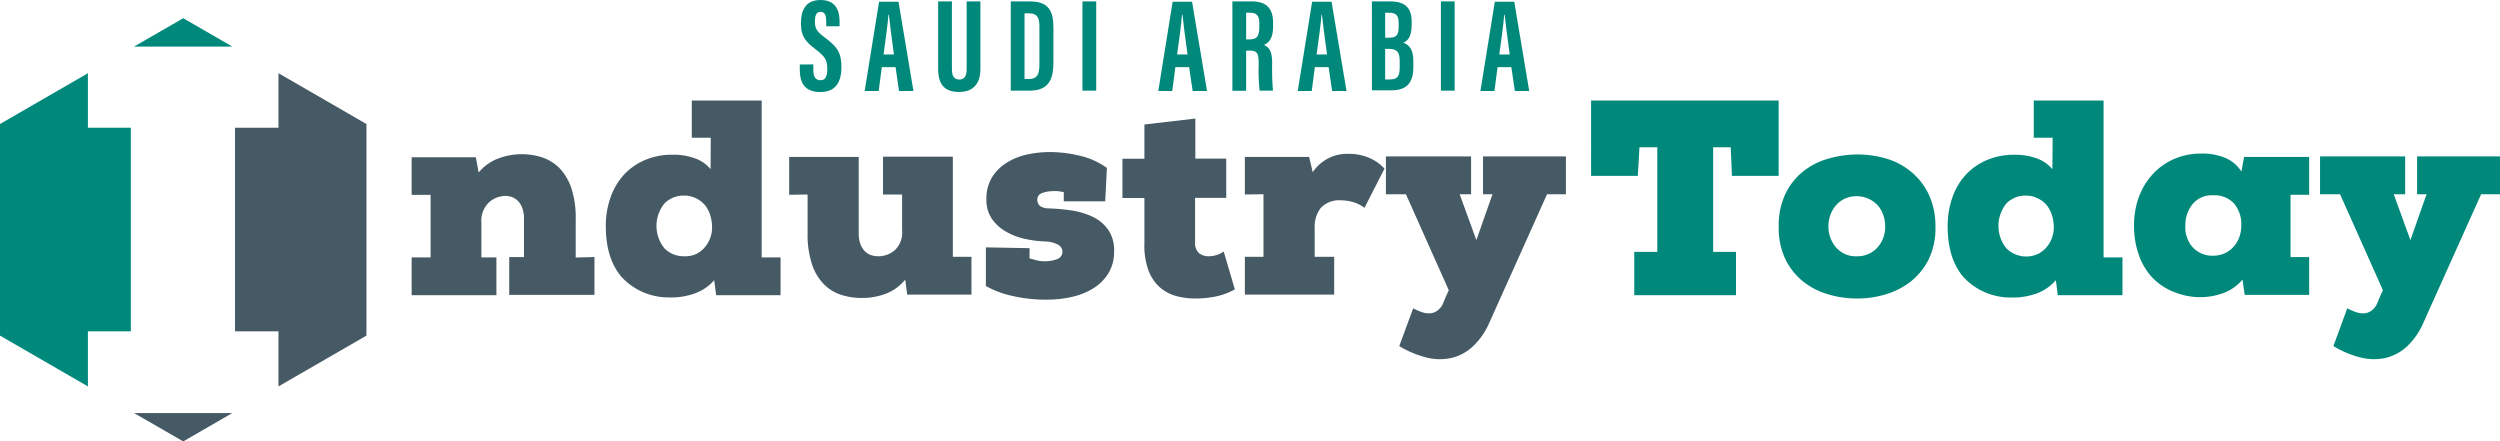 <?xml version="1.0" encoding="UTF-8" standalone="no"?>
<svg
   xmlns:dc="http://purl.org/dc/elements/1.1/"
   xmlns:cc="http://creativecommons.org/ns#"
   xmlns:rdf="http://www.w3.org/1999/02/22-rdf-syntax-ns#"
   xmlns:svg="http://www.w3.org/2000/svg"
   xmlns="http://www.w3.org/2000/svg"
   id="Layer_1"
   data-name="Layer 1"
   viewBox="0 0 374.54 66.13"
   version="1.1"
   width="374.54"
   height="66.13">
  <defs
     id="defs4">
    <style
       id="style2">.cls-1{fill:#00897b;}.cls-2{fill:#455a64;}</style>
  </defs>
  <title
     id="title6">82</title>
  <path
     class="cls-1"
     d="m 121.85,9.65 v 0.82 c 0,1 0.3,1.55 1.09,1.55 0.79,0 1,-0.76 1,-1.63 0,-1.43 -0.31,-1.88 -1.75,-3 -1.44,-1.12 -2.2,-1.87 -2.2,-3.85 0,-1.76 0.53,-3.54 2.94,-3.54 2.41,0 2.85,1.77 2.85,3.22 v 0.71 h -2 V 3.27 c 0,-0.93 -0.16,-1.49 -0.84,-1.49 -0.68,0 -0.85,0.58 -0.85,1.47 0,0.89 0.18,1.41 1.35,2.27 2,1.48 2.62,2.34 2.62,4.57 0,1.9 -0.66,3.7 -3.16,3.7 -2.5,0 -3.08,-1.58 -3.08,-3.34 V 9.66 Z"
     id="path8" />
  <path
     class="cls-1"
     d="m 132.11,10.06 -0.47,3.57 h -2.1 L 131.7,0.26 h 2.91 l 2.24,13.37 h -2.16 l -0.52,-3.57 z m 1.81,-1.9 c -0.3,-2.27 -0.59,-4.43 -0.75,-5.94 h -0.07 c -0.06,1.1 -0.46,4 -0.73,5.94 z"
     id="path10" />
  <path
     class="cls-1"
     d="m 142.61,0.21 v 10.17 c 0,1 0.32,1.54 1.12,1.54 0.8,0 1.09,-0.63 1.09,-1.53 V 0.21 h 2.06 v 10.13 c 0,2.11 -1,3.44 -3.19,3.44 -2.19,0 -3.14,-1.15 -3.14,-3.43 V 0.21 Z"
     id="path12" />
  <path
     class="cls-1"
     d="m 151.43,0.21 h 2.86 c 2.84,0 3.53,1.47 3.53,3.95 v 5.13 c 0,2.05 -0.35,4.29 -3.53,4.29 h -2.86 z m 2.06,11.62 h 0.66 c 1.36,0 1.57,-0.87 1.57,-2.26 V 4 c 0,-1.23 -0.22,-2 -1.58,-2 h -0.65 z"
     id="path14" />
  <path
     class="cls-1"
     d="m 164.23,0.21 v 13.37 h -2.06 V 0.21 Z"
     id="path16" />
  <path
     class="cls-1"
     d="m 176.09,10.06 -0.47,3.57 h -2.09 l 2.15,-13.37 h 2.91 l 2.24,13.37 h -2.15 l -0.53,-3.57 z m 1.82,-1.9 c -0.31,-2.27 -0.6,-4.43 -0.75,-5.94 h -0.08 c -0.06,1.1 -0.46,4 -0.73,5.94 z"
     id="path18" />
  <path
     class="cls-1"
     d="m 186.69,7.6 v 6 h -2.06 V 0.21 h 2.86 c 2,0 3.24,0.81 3.24,3.22 v 0.51 c 0,2.06 -0.85,2.58 -1.37,2.79 0.78,0.37 1.23,0.93 1.23,2.74 a 37.65,37.65 0 0 0 0.12,4.11 h -2 a 28.31,28.31 0 0 1 -0.14,-4 c 0,-1.63 -0.21,-2 -1.41,-2 z m 0,-1.7 h 0.48 c 1.09,0 1.49,-0.41 1.49,-1.87 V 3.57 c 0,-1 -0.21,-1.66 -1.38,-1.66 h -0.59 z"
     id="path20" />
  <path
     class="cls-1"
     d="m 196.99,10.06 -0.47,3.57 h -2.1 l 2.16,-13.37 h 2.91 l 2.24,13.37 h -2.16 l -0.52,-3.57 z m 1.82,-1.9 c -0.31,-2.27 -0.6,-4.43 -0.76,-5.94 h -0.07 c -0.06,1.1 -0.46,4 -0.73,5.94 z"
     id="path22" />
  <path
     class="cls-1"
     d="m 205.53,0.21 h 2.76 c 2.31,0 3.2,1.08 3.2,3 v 0.5 c 0,1.89 -0.66,2.44 -1.24,2.68 0.6,0.24 1.49,0.74 1.49,2.69 v 1 c 0,2.26 -0.94,3.45 -3.27,3.45 h -2.93 z m 2.51,5.44 c 1.16,0 1.5,-0.35 1.5,-1.68 V 3.45 c 0,-1.11 -0.39,-1.54 -1.38,-1.54 h -0.64 v 3.74 z m -0.52,6.25 h 0.69 c 1.19,0 1.49,-0.53 1.49,-1.82 V 9.19 c 0,-1.31 -0.33,-1.87 -1.65,-1.87 h -0.53 z"
     id="path24" />
  <path
     class="cls-1"
     d="m 217.93,0.21 v 13.37 h -2.06 V 0.21 Z"
     id="path26" />
  <path
     class="cls-1"
     d="m 224.36,10.06 -0.47,3.57 h -2.1 l 2.16,-13.37 h 2.91 l 2.24,13.37 h -2.15 l -0.53,-3.57 z m 1.82,-1.9 c -0.31,-2.27 -0.6,-4.43 -0.76,-5.94 h -0.07 c -0.06,1.1 -0.46,4 -0.73,5.94 z"
     id="path28" />
  <path
     class="cls-2"
     d="m 89.06,38.51 v 5.67 H 76.29 V 38.51 H 78.5 V 32.8 a 4.56,4.56 0 0 0 -0.25,-1.62 3,3 0 0 0 -0.64,-1.06 2.6,2.6 0 0 0 -0.9,-0.59 3,3 0 0 0 -1,-0.18 3.7,3.7 0 0 0 -2.48,1 3.76,3.76 0 0 0 -1.11,3 v 5.21 h 2.25 v 5.67 h -12.7 v -5.67 h 2.84 v -9.37 h -2.84 v -5.63 h 9.62 l 0.42,2.29 a 7,7 0 0 1 3.08,-2.16 10,10 0 0 1 6.5,-0.09 6.66,6.66 0 0 1 2.57,1.63 8.06,8.06 0 0 1 1.75,3 14.13,14.13 0 0 1 0.64,4.6 v 5.75 z"
     id="path30" />
  <path
     class="cls-2"
     d="m 106.48,20.63 h -2.84 v -5.57 h 10.47 v 23.5 h 2.83 v 5.67 h -9.65 L 107,41.98 a 7,7 0 0 1 -3.21,2.08 10.46,10.46 0 0 1 -3.61,0.5 9.59,9.59 0 0 1 -7,-3 c -1.61,-1.84 -2.42,-4.39 -2.42,-7.67 a 12.79,12.79 0 0 1 0.71,-4.32 9.9,9.9 0 0 1 2,-3.39 9.24,9.24 0 0 1 3.17,-2.21 10.35,10.35 0 0 1 4.11,-0.79 9.43,9.43 0 0 1 3.42,0.56 5.32,5.32 0 0 1 2.29,1.6 z m -4,8.67 a 4,4 0 0 0 -2.94,1.19 5.32,5.32 0 0 0 0,6.71 4,4 0 0 0 2.94,1.19 4.06,4.06 0 0 0 1.81,-0.33 4,4 0 0 0 1.29,-1 4.56,4.56 0 0 0 1.1,-3 6.09,6.09 0 0 0 -0.27,-1.8 4.48,4.48 0 0 0 -0.79,-1.52 4,4 0 0 0 -1.29,-1 3.85,3.85 0 0 0 -1.81,-0.44 z"
     id="path32" />
  <path
     class="cls-2"
     d="m 118.23,29.18 v -5.67 h 10.42 v 11.42 a 4.62,4.62 0 0 0 0.25,1.63 3.06,3.06 0 0 0 0.67,1.08 2.27,2.27 0 0 0 0.94,0.58 3.46,3.46 0 0 0 1.06,0.17 3.72,3.72 0 0 0 2.5,-0.92 3.67,3.67 0 0 0 1.08,-3 v -5.33 h -2.86 v -5.67 h 10.46 v 15 h 2.79 v 5.67 h -9.63 l -0.29,-2.25 a 6.93,6.93 0 0 1 -3.12,2.19 10,10 0 0 1 -3.42,0.56 9.85,9.85 0 0 1 -3.09,-0.48 6.36,6.36 0 0 1 -2.58,-1.6 7.71,7.71 0 0 1 -1.77,-3 14.34,14.34 0 0 1 -0.65,-4.63 v -5.79 z"
     id="path34" />
  <path
     class="cls-2"
     d="m 147.7,37.06 6.54,0.12 v 1.54 c 0.25,0.06 0.57,0.14 1,0.26 a 4.29,4.29 0 0 0 1.17,0.16 5.26,5.26 0 0 0 2,-0.33 1.17,1.17 0 0 0 0.1,-2.15 4.06,4.06 0 0 0 -1.77,-0.48 16.69,16.69 0 0 1 -3.08,-0.37 9.8,9.8 0 0 1 -2.88,-1.07 6.58,6.58 0 0 1 -2.15,-1.91 5,5 0 0 1 -0.85,-3 6.07,6.07 0 0 1 0.81,-3.21 6.71,6.71 0 0 1 2.15,-2.19 9.5,9.5 0 0 1 3,-1.25 15.87,15.87 0 0 1 3.54,-0.4 19.12,19.12 0 0 1 4.48,0.55 11,11 0 0 1 4.07,1.83 l -0.25,5 h -6.21 v -1.4 c -0.28,0 -0.56,-0.09 -0.86,-0.12 a 8.7,8.7 0 0 0 -0.89,0 4.78,4.78 0 0 0 -1.52,0.29 1,1 0 0 0 -0.69,1 q 0,1.2 1.62,1.29 a 28.93,28.93 0 0 1 3.38,0.29 11.28,11.28 0 0 1 3.19,0.92 6,6 0 0 1 2.37,1.92 5.31,5.31 0 0 1 0.94,3.29 6.17,6.17 0 0 1 -0.81,3.23 6.91,6.91 0 0 1 -2.19,2.25 10.08,10.08 0 0 1 -3.19,1.33 16.3,16.3 0 0 1 -3.81,0.44 21.78,21.78 0 0 1 -5.07,-0.52 14.37,14.37 0 0 1 -4.14,-1.52 z"
     id="path36" />
  <path
     class="cls-2"
     d="m 179.08,17.76 v 6 h 4.63 v 5.88 h -4.67 v 6.75 a 2,2 0 0 0 0.6,1.54 2.2,2.2 0 0 0 1.44,0.46 3.84,3.84 0 0 0 1.19,-0.19 3.49,3.49 0 0 0 1.06,-0.52 l 1.67,5.67 a 9.87,9.87 0 0 1 -2.83,1.06 15,15 0 0 1 -3.09,0.31 10.87,10.87 0 0 1 -2.94,-0.39 6.2,6.2 0 0 1 -2.46,-1.36 6.47,6.47 0 0 1 -1.66,-2.56 11,11 0 0 1 -0.57,-4 v -6.75 h -3.29 v -5.88 h 3.29 v -5.13 z"
     id="path38" />
  <path
     class="cls-2"
     d="m 186.5,29.14 v -5.63 h 9.63 l 0.54,2.29 a 6.16,6.16 0 0 1 5.34,-2.75 7.76,7.76 0 0 1 3.1,0.59 6.79,6.79 0 0 1 2.31,1.62 l -3,5.88 a 5.1,5.1 0 0 0 -1.69,-0.86 6.63,6.63 0 0 0 -1.85,-0.27 3.8,3.8 0 0 0 -3,1.13 4.58,4.58 0 0 0 -0.92,3 v 4.33 h 2.92 v 5.67 H 186.5 v -5.67 h 2.79 V 29.1 Z"
     id="path40" />
  <path
     class="cls-2"
     d="m 216.22,45.39 c 0.14,-0.33 0.27,-0.65 0.41,-1 l 0.42,-0.91 -6.42,-14.38 h -3 v -5.67 h 12.76 v 5.67 h -1.71 l 2.5,6.87 2.42,-6.87 h -1.42 v -5.67 h 12.42 v 5.67 h -2.83 l -8.63,19.21 a 10.65,10.65 0 0 1 -2.57,3.67 7.12,7.12 0 0 1 -3.23,1.67 8.22,8.22 0 0 1 -3.71,-0.11 14.74,14.74 0 0 1 -4,-1.69 l 2.09,-5.66 a 8.92,8.92 0 0 0 1.27,0.56 3.29,3.29 0 0 0 1.25,0.19 2.11,2.11 0 0 0 1.1,-0.4 2.6,2.6 0 0 0 0.88,-1.15 z"
     id="path42" />
  <path
     class="cls-1"
     d="m 266.47,15.06 v 11.29 h -7 l -0.18,-4.29 h -2.63 v 15.67 h 3.42 v 6.5 h -15.24 v -6.5 h 3.45 V 22.06 h -2.67 l -0.25,4.29 h -7 V 15.06 Z"
     id="path44" />
  <path
     class="cls-1"
     d="m 278.18,23.14 a 15.48,15.48 0 0 1 4.42,0.62 10.5,10.5 0 0 1 3.75,2 10,10 0 0 1 2.61,3.37 11.18,11.18 0 0 1 1,4.84 10.7,10.7 0 0 1 -1,4.86 9.88,9.88 0 0 1 -2.68,3.33 11.21,11.21 0 0 1 -3.78,1.94 14.76,14.76 0 0 1 -4.27,0.62 15.11,15.11 0 0 1 -4.33,-0.62 10.94,10.94 0 0 1 -3.78,-1.94 9.78,9.78 0 0 1 -2.64,-3.33 10.83,10.83 0 0 1 -1,-4.86 11,11 0 0 1 1,-4.92 9.58,9.58 0 0 1 2.64,-3.35 10.56,10.56 0 0 1 3.76,-1.92 15.76,15.76 0 0 1 4.3,-0.64 z m 0,15.25 a 4,4 0 0 0 3.11,-1.33 4.62,4.62 0 0 0 1.14,-3.17 5.09,5.09 0 0 0 -0.29,-1.69 4.48,4.48 0 0 0 -0.83,-1.44 4.34,4.34 0 0 0 -4.92,-1 4.05,4.05 0 0 0 -1.33,1 4.51,4.51 0 0 0 -0.84,1.44 5.09,5.09 0 0 0 -0.29,1.69 4.78,4.78 0 0 0 1.1,3.13 3.86,3.86 0 0 0 3.15,1.37 z"
     id="path46" />
  <path
     class="cls-1"
     d="m 307.52,20.63 h -2.83 v -5.57 h 10.46 v 23.5 h 2.83 v 5.67 h -9.69 L 308,41.98 a 7,7 0 0 1 -3.19,2.09 10.37,10.37 0 0 1 -3.6,0.5 9.58,9.58 0 0 1 -7,-3 c -1.61,-1.84 -2.42,-4.39 -2.42,-7.67 a 12.79,12.79 0 0 1 0.71,-4.32 9.59,9.59 0 0 1 2,-3.39 9.05,9.05 0 0 1 3.17,-2.21 10.27,10.27 0 0 1 4.1,-0.79 9.36,9.36 0 0 1 3.42,0.56 5.26,5.26 0 0 1 2.29,1.6 z m -4,8.67 a 4,4 0 0 0 -2.94,1.19 5.36,5.36 0 0 0 0,6.71 4.23,4.23 0 0 0 4.71,0.86 3.77,3.77 0 0 0 1.29,-1 4.5,4.5 0 0 0 1.11,-3 6.09,6.09 0 0 0 -0.27,-1.8 4.67,4.67 0 0 0 -0.79,-1.52 3.91,3.91 0 0 0 -1.3,-1 3.85,3.85 0 0 0 -1.77,-0.44 z"
     id="path48" />
  <path
     class="cls-1"
     d="m 336.2,23.51 h 9.75 v 5.67 h -2.79 v 9.33 h 2.79 v 5.67 h -9.66 l -0.33,-2.29 a 6.88,6.88 0 0 1 -3.19,2.13 10.44,10.44 0 0 1 -3.6,0.5 11.05,11.05 0 0 1 -4,-1 8.93,8.93 0 0 1 -3,-2.25 9.92,9.92 0 0 1 -1.83,-3.34 13.19,13.19 0 0 1 -0.63,-4.16 12.29,12.29 0 0 1 0.73,-4.26 10.36,10.36 0 0 1 2.05,-3.39 9.39,9.39 0 0 1 3.16,-2.27 9.87,9.87 0 0 1 4.11,-0.84 8.84,8.84 0 0 1 3.73,0.69 5.34,5.34 0 0 1 2.31,2 z m -4.67,5.75 a 3.68,3.68 0 0 0 -3.06,1.34 5,5 0 0 0 -1.07,3.21 4.47,4.47 0 0 0 1.19,3.33 4,4 0 0 0 2.94,1.17 4.18,4.18 0 0 0 1.75,-0.36 3.79,3.79 0 0 0 1.35,-1 4.19,4.19 0 0 0 0.86,-1.44 5.13,5.13 0 0 0 0.29,-1.72 4.82,4.82 0 0 0 -1.1,-3.32 4,4 0 0 0 -3.15,-1.21 z"
     id="path50" />
  <path
     class="cls-1"
     d="m 356.16,45.39 q 0.21,-0.5 0.42,-1 L 357,43.48 350.58,29.1 h -3 v -5.67 h 12.75 v 5.67 h -1.71 l 2.5,6.87 2.42,-6.87 h -1.42 v -5.67 h 12.42 v 5.67 h -2.83 l -8.63,19.21 a 10.64,10.64 0 0 1 -2.56,3.67 7.17,7.17 0 0 1 -3.23,1.67 8.22,8.22 0 0 1 -3.71,-0.11 14.61,14.61 0 0 1 -4,-1.69 l 2.08,-5.66 a 9.44,9.44 0 0 0 1.27,0.56 3.29,3.29 0 0 0 1.25,0.19 2.14,2.14 0 0 0 1.11,-0.4 2.59,2.59 0 0 0 0.87,-1.15 z"
     id="path52" />
  <polygon
     class="cls-1"
     points="32.31,186.08 25.88,186.08 25.88,177.91 12.71,185.52 12.71,217.22 25.88,224.83 25.88,216.58 32.31,216.58 "
     id="polygon54"
     transform="translate(-12.71,-166.94)" />
  <polygon
     class="cls-1"
     points="32.79,173.92 47.52,173.92 40.16,169.67 "
     id="polygon56"
     transform="translate(-12.71,-166.94)" />
  <polygon
     class="cls-2"
     points="47.92,186.08 47.92,216.58 54.43,216.58 54.43,224.83 67.61,217.22 67.61,185.52 54.43,177.91 54.43,186.08 "
     id="polygon58"
     transform="translate(-12.71,-166.94)" />
  <polygon
     class="cls-2"
     points="47.52,228.82 32.79,228.82 40.16,233.07 "
     id="polygon60"
     transform="translate(-12.71,-166.94)" />
</svg>
